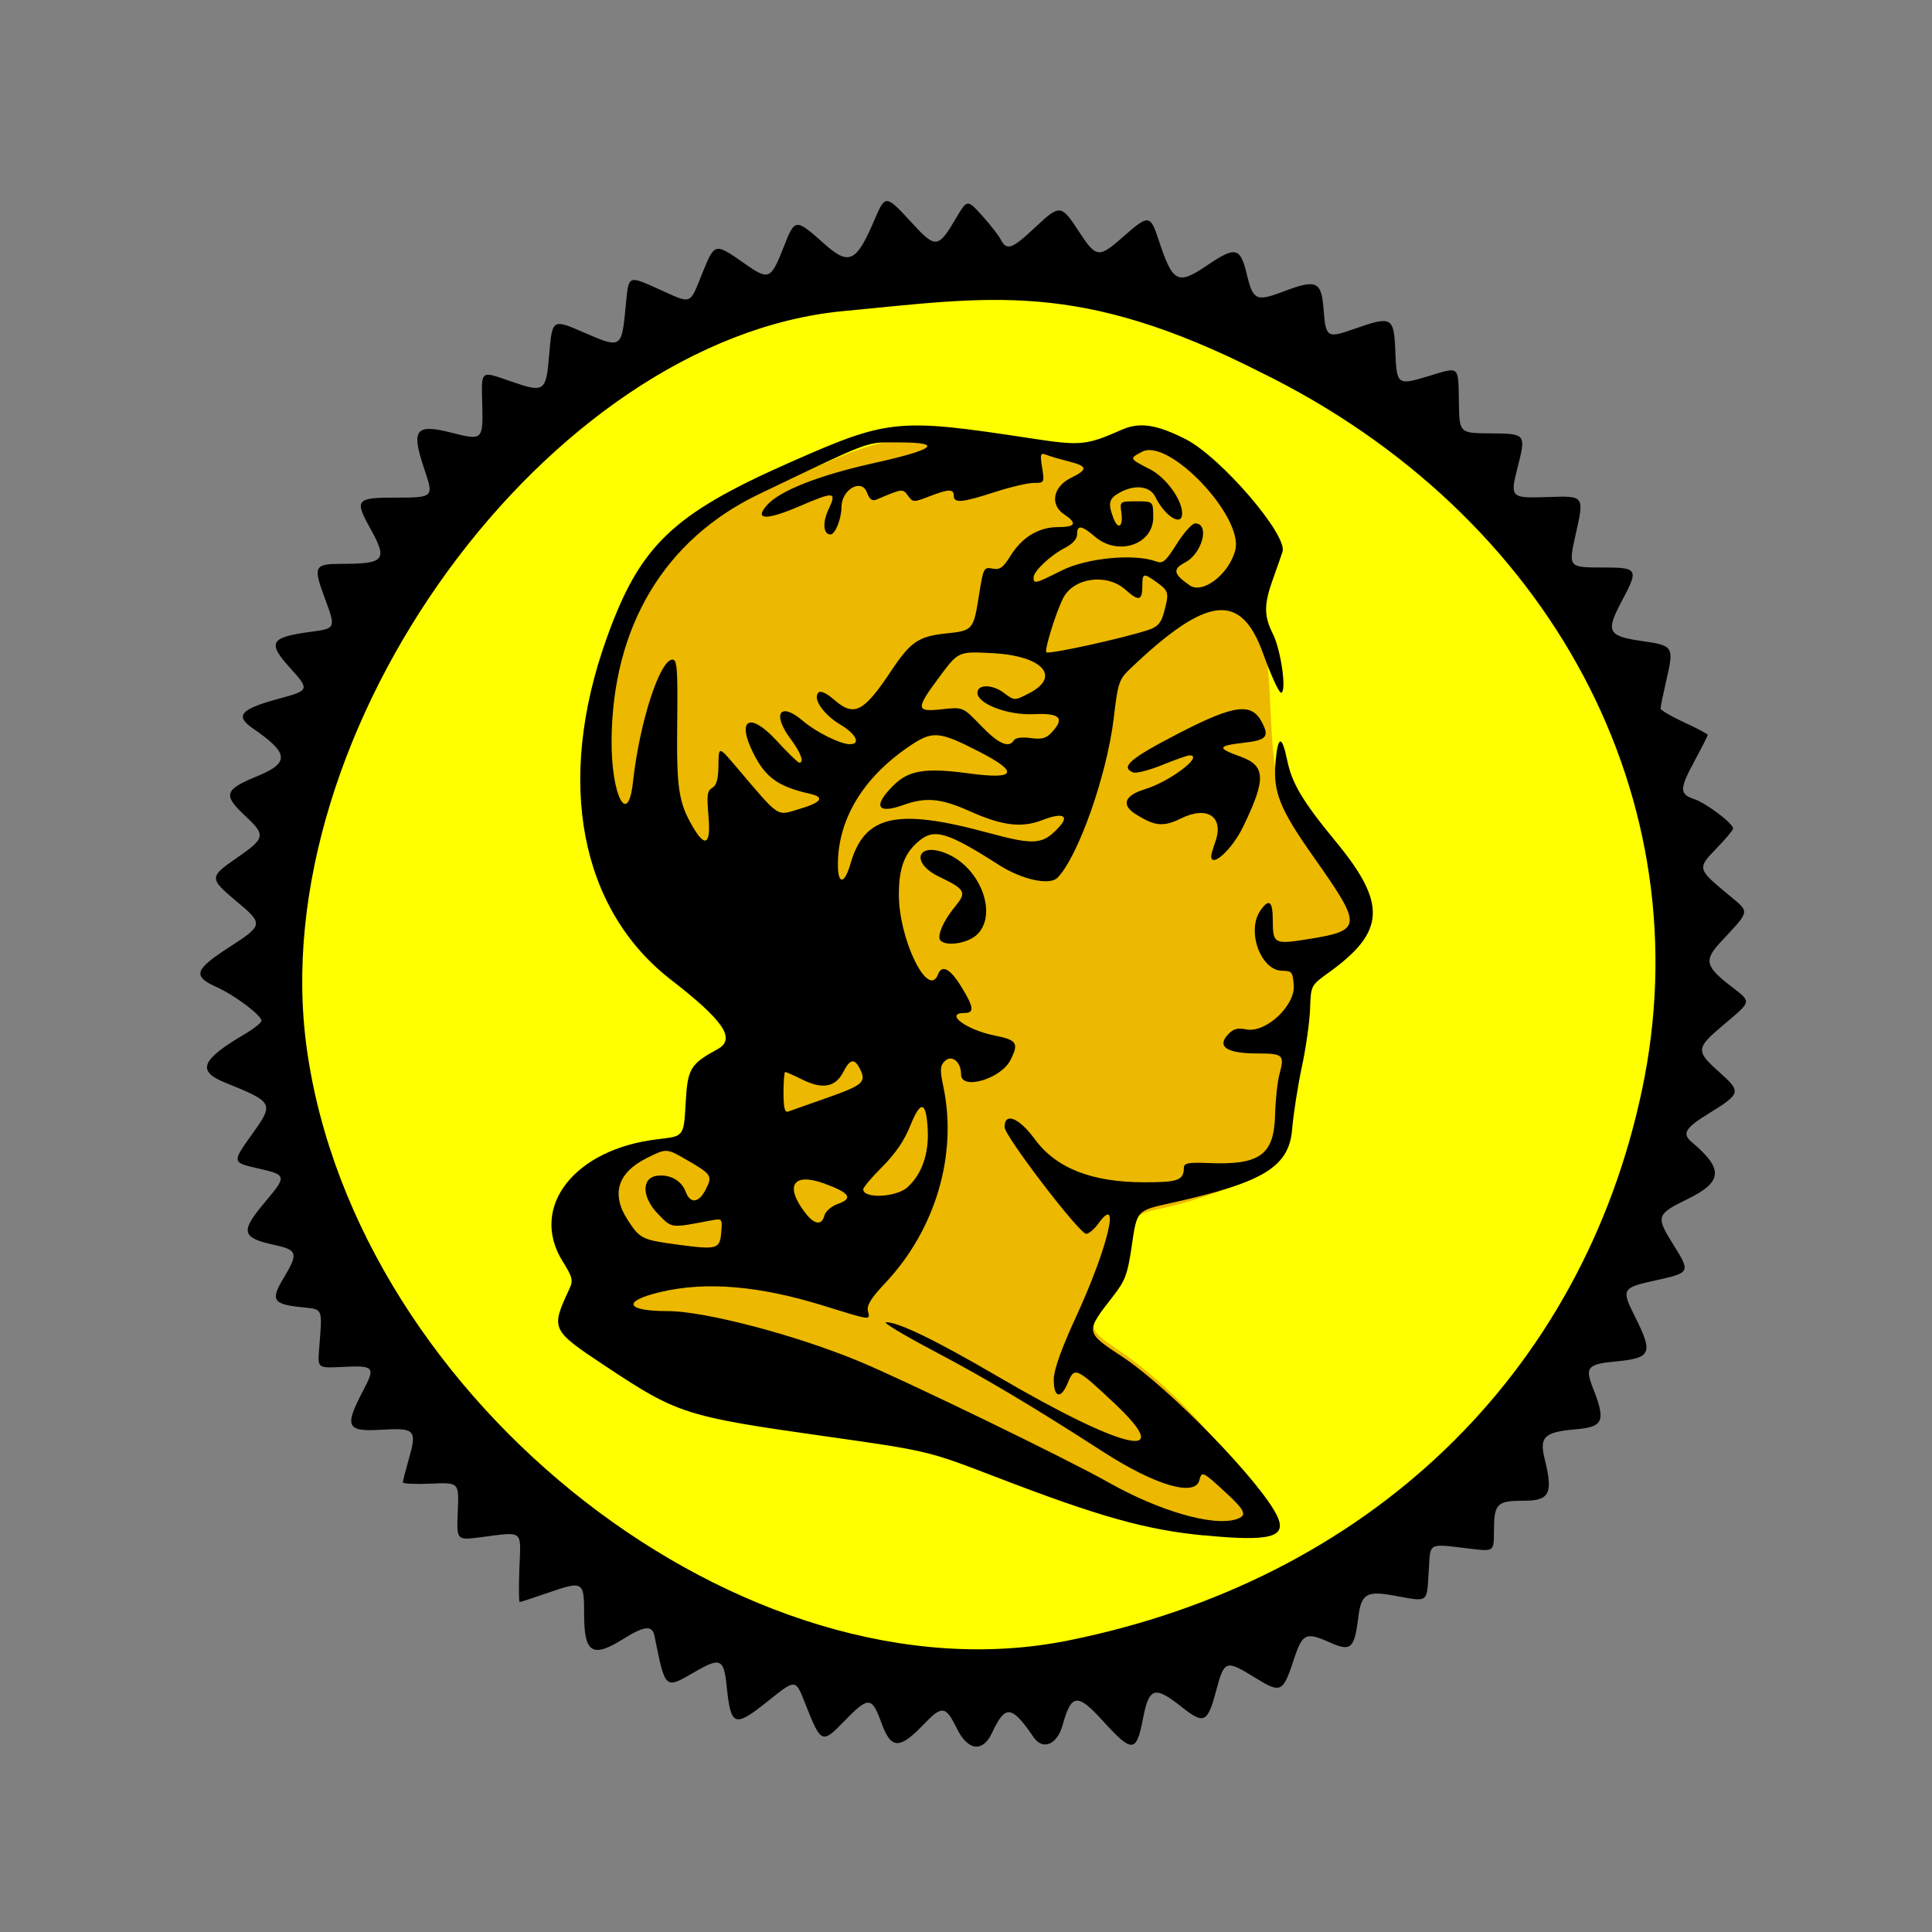 <svg version="1.1" width="100" height="100" xmlns="http://www.w3.org/2000/svg" style="background-color: rgb(113, 255, 46);" viewBox="0 0 100 100"><rect x="0" y="0" width="100" height="100" fill="#808080" stroke="none"/><svg height="100" viewBox="0 0 100 100" width="100" version="1.1" data-fname="carta-oro_3.svg" ica="0" style="background-color: rgb(113, 255, 46);"><g id="g4502" transform="translate(0,0) scale(1,1) rotate(0,50,50)" scale="1.0" xtranslate="0" ytranslate="0"><path style="fill:#ffff00" d="m86.626 50.339a35.924 35.415 0 0 1 -35.924 35.415 35.924 35.415 0 0 1 -35.924 -35.415 35.924 35.415 0 0 1 35.924 -35.415 35.924 35.415 0 0 1 35.924 35.415z" idkol="ikol0"/><path style="fill:#ecb800" d="m47.759 22.705c-2.054-.008-3.492.526-6.326 1.835-4.578 2.115-5.075 2.437-6.5 4.206-2.491 3.095-3.734 7.056-3.74 11.916-.006 5.511.858 7.682 4.134 10.379 2.973 2.448 3.221 2.903 1.953 3.579-1.023.546-1.316 1.282-1.216 3.059.059 1.04.059 1.04-1.247 1.177-4.375.459-6.443 3.695-4.45 6.963.212.348.194.517-.141 1.338-.659 1.611-.633 1.663 1.631 3.25 3.995 2.8 4.181 2.865 10.988 3.871 5.131.758 5.13.758 8.934 2.257 3.973 1.566 6.857 2.433 9.052 2.723 2.059.272 3.407.31 4.124.063.098-.044.181-.082.262-.119.644-.388.412-1.188-.567-2.486-2.357-3.126-4.59-5.38-6.811-6.869-1.5-1.007-1.54-1.173-.571-2.405.742-.942.958-1.538 1.161-3.197.153-1.248.322-1.417 1.696-1.7 1.697-.349 4.193-1.243 5.232-1.874.929-.564.929-.564.929-1.848 0-.706.199-2.253.442-3.437s.442-2.567.442-3.073c0-.918.003-.923 1.1-1.728 2.382-1.748 2.534-3.398.561-6.051-.518-.697-1.302-1.755-1.741-2.351-1.017-1.382-1.173-2.019-1.329-5.433-.11-2.398-.185-2.906-.535-3.599-.407-.806-.407-.806.072-2.234.264-.785.519-1.559.568-1.72.124-.405-1.74-2.992-3.157-4.381-2.103-2.062-3.783-2.551-5.757-1.676-1.316.583-1.494.587-4.398.112-2.111-.345-3.565-.546-4.798-.551z" idkol="ikol1"/><path d="m45.623 89.18c-.494-1.377-.672-1.385-1.926-.091-1.149 1.186-1.201 1.163-2.006-.88-.523-1.327-.485-1.324-1.965-.143-1.722 1.375-1.898 1.307-2.116-.811-.144-1.397-.332-1.481-1.623-.731-1.586.922-1.543.959-2.109-1.84-.116-.576-.517-.54-1.609.143-1.615 1.01-2.035.745-2.035-1.283 0-1.701-.049-1.73-1.866-1.103-.764.264-1.425.48-1.47.48-.044 0-.05-.793-.014-1.763.076-2.02.26-1.878-2.063-1.585-1.191.15-1.191.15-1.126-1.347.066-1.498.066-1.498-1.389-1.433-.8.036-1.454.006-1.454-.066s.134-.599.298-1.171c.446-1.557.355-1.656-1.427-1.552-1.789.105-1.91-.154-.938-2.004.663-1.261.603-1.329-1.085-1.247-1.257.061-1.257.061-1.185-.888.172-2.253.25-2.078-.986-2.213-1.404-.153-1.531-.377-.851-1.5.768-1.268.722-1.453-.428-1.703-1.765-.384-1.836-.684-.53-2.234 1.134-1.346 1.123-1.403-.339-1.733-1.386-.313-1.385-.309-.316-1.801 1.127-1.573 1.095-1.633-1.416-2.646-1.479-.597-1.247-1.176 1.003-2.501.485-.286.882-.6.882-.699 0-.284-1.388-1.325-2.33-1.748-1.247-.56-1.141-.896.642-2.049 1.796-1.161 1.804-1.208.374-2.404-1.391-1.164-1.39-1.244.013-2.212 1.505-1.038 1.536-1.186.467-2.184-1.173-1.094-1.095-1.36.6-2.057 1.703-.7 1.662-1.19-.206-2.476-.965-.665-.657-1.004 1.426-1.564 1.482-.399 1.502-.459.516-1.545-1.221-1.345-1.068-1.613 1.083-1.898 1.259-.167 1.267-.187.697-1.726-.62-1.674-.565-1.784.888-1.788 2.229-.005 2.374-.191 1.447-1.86-.808-1.455-.714-1.568 1.309-1.568 1.982 0 1.997-.014 1.515-1.437-.713-2.106-.492-2.404 1.424-1.915 1.57.401 1.606.368 1.563-1.434-.044-1.863-.137-1.788 1.516-1.218 1.698.587 1.788.524 1.946-1.372.156-1.869.168-1.877 1.723-1.203 2.039.883 2.025.892 2.243-1.375.153-1.593.089-1.564 1.778-.805 1.663.748 1.513.807 2.186-.86.634-1.571.645-1.574 2.123-.538 1.339.939 1.412.908 2.119-.896.547-1.396.597-1.399 2.043-.106 1.313 1.174 1.679 1 2.638-1.251.545-1.278.578-1.275 1.894.16 1.26 1.374 1.381 1.363 2.311-.21.582-.984.582-.984 1.339-.15.416.459.854 1.018.972 1.243.318.604.574.515 1.787-.622 1.275-1.196 1.346-1.19 2.251.196.917 1.403 1.032 1.416 2.338.263 1.266-1.119 1.374-1.11 1.786.145.746 2.274.989 2.405 2.523 1.365 1.474-.999 1.718-.945 2.056.459.324 1.35.489 1.427 1.892.895 1.707-.648 1.966-.538 2.079.883.122 1.526.164 1.553 1.648 1.031 1.875-.659 1.999-.592 2.066 1.13.071 1.806.096 1.825 1.721 1.333 1.634-.494 1.539-.576 1.572 1.368.027 1.584.027 1.584 1.622 1.596 1.858.014 1.861.019 1.411 1.785-.393 1.542-.355 1.578 1.564 1.511 1.911-.067 1.899-.083 1.445 1.945-.38 1.695-.375 1.701 1.397 1.701 1.834 0 1.878.075 1.004 1.717-.86 1.617-.75 1.834 1.056 2.093 1.596.229 1.637.293 1.255 1.951-.175.761-.318 1.454-.316 1.539.001.085.551.408 1.222.716.671.309 1.22.601 1.22.648 0 .048-.295.633-.657 1.3-.815 1.505-.82 1.764-.042 2.025.626.21 2.012 1.257 2.012 1.521 0 .08-.386.543-.857 1.028-.999 1.029-.992 1.06.533 2.332 1.227 1.023 1.253.817-.314 2.511-.883.955-.809 1.263.555 2.314 1.048.807 1.062.735-.384 1.954-1.472 1.24-1.484 1.362-.24 2.477 1.149 1.029 1.129 1.098-.63 2.184-1.138.702-1.31 1.002-.814 1.421 1.67 1.407 1.622 2.066-.216 2.964-1.609.786-1.642.893-.724 2.357.89 1.419.874 1.452-.867 1.835-1.811.397-1.841.448-1.116 1.899.951 1.905.849 2.134-1.033 2.313-1.423.135-1.567.304-1.155 1.351.682 1.731.562 2.031-.861 2.155-1.655.144-1.914.389-1.629 1.541.444 1.791.259 2.159-1.087 2.159-1.398 0-1.536.143-1.54 1.598-.003 1.027-.003 1.027-1.175.891-2.325-.269-2.098-.395-2.204 1.226-.105 1.603.013 1.524-1.801 1.193-1.42-.259-1.692-.089-1.845 1.152-.197 1.601-.384 1.762-1.478 1.271-1.224-.55-1.411-.463-1.846.861-.572 1.744-.673 1.794-1.997.977-1.542-.952-1.607-.93-2.04.69-.438 1.639-.625 1.726-1.768.821-1.413-1.118-1.697-1.032-2.013.608-.341 1.764-.558 1.776-2.069.113-1.32-1.453-1.639-1.42-2.089.212-.28 1.014-1.025 1.324-1.503.626-1.142-1.667-1.461-1.699-2.153-.219-.478 1.024-1.25.926-1.818-.231-.582-1.183-.766-1.206-1.714-.216-1.256 1.313-1.697 1.297-2.19-.076zm9.657-4.266c15.524-3.121 26.573-13.709 29.706-28.479 3.186-15.011-4.672-29.794-19.762-37.18-9.416-4.773-13.953-3.873-21.549-3.155-15.263 1.424-30.105 21.685-27.793 38.197 2.562 18.304 22.718 33.967 39.399 30.617zm7.037-5.44c-3.037-.297-5.367-.954-10.855-3.06-3.443-1.321-3.443-1.321-8.818-2.082-7.153-1.012-7.582-1.149-11.284-3.608-2.854-1.895-2.863-1.914-1.886-4.016.203-.436.163-.597-.348-1.415-1.758-2.815.612-5.843 4.954-6.33 1.313-.147 1.313-.147 1.407-1.832.102-1.831.224-2.038 1.663-2.832.951-.524.312-1.472-2.415-3.582-4.721-3.654-5.978-10.26-3.354-17.627 1.722-4.834 3.397-6.452 9.447-9.129 5.166-2.285 5.599-2.329 12.547-1.27 2.57.392 2.841.366 4.697-.452.911-.401 1.795-.27 3.292.49 1.814.92 5.295 4.966 5.018 5.831-.059.186-.278.81-.486 1.387-.48 1.332-.483 1.926-.012 2.864.426.849.73 3.043.42 3.043-.106 0-.527-.922-.934-2.048-1.148-3.174-2.883-2.981-6.819.758-.641.609-.68.72-.907 2.623-.35 2.931-1.842 7.161-2.908 8.244-.406.412-1.839.101-3.02-.654-2.627-1.681-3.33-1.903-4.097-1.291-.793.633-1.096 1.416-1.094 2.824.003 2.335 1.53 5.439 2.028 4.121.196-.52.623-.298 1.19.619.659 1.066.703 1.381.192 1.381-1.088 0 .062.871 1.54 1.166 1.172.234 1.273.392.819 1.283-.493.968-2.547 1.564-2.547.739 0-.669-.49-1.058-.859-.683-.233.236-.242.448-.06 1.313.74 3.505-.402 7.384-2.982 10.132-.778.828-.998 1.188-.919 1.496.121.469.182.477-2.304-.295-3.332-1.034-6.079-1.265-8.433-.708-2.017.477-1.823.989.375.989 1.924 0 6.653 1.244 9.93 2.611 2.452 1.023 10.75 5.051 12.851 6.239 2.656 1.501 5.445 2.308 6.64 1.923.59-.19.493-.431-.569-1.407-1.173-1.078-1.213-1.096-1.339-.609-.223.867-2.284.26-4.949-1.456-3.703-2.386-6.114-3.822-8.789-5.234-1.548-.818-2.665-1.488-2.482-1.491.645-.008 2.562.922 5.817 2.824 6.531 3.816 9.273 4.439 5.998 1.364-1.986-1.865-2.056-1.895-2.406-1.045-.36.875-.742.762-.722-.213.01-.487.408-1.597 1.156-3.22 1.648-3.579 2.335-6.462 1.145-4.811-.208.288-.489.524-.625.524-.352 0-4.224-5.063-4.224-5.524 0-.786.747-.488 1.564.625 1.106 1.507 2.952 2.232 5.682 2.232 1.752 0 2.024-.102 2.036-.762.004-.231.25-.276 1.28-.233 2.662.11 3.39-.422 3.441-2.514.018-.76.123-1.71.231-2.11.266-.979.187-1.05-1.17-1.05-1.529 0-2.073-.338-1.529-.949.289-.325.497-.387.984-.294 1.0.191 2.522-1.224 2.449-2.276-.049-.697-.096-.757-.607-.762-1.105-.012-1.845-2.061-1.124-3.108.455-.659.646-.506.646.518 0 1.177.09 1.229 1.685.977 2.984-.47 2.999-.63.41-4.301-1.712-2.426-2.077-3.324-1.958-4.811.117-1.462.332-1.52.609-.167.245 1.197.801 2.128 2.51 4.2 2.655 3.219 2.579 4.67-.355 6.783-.93.67-.93.67-.971 1.877-.022.664-.214 2.019-.426 3.011-.212.992-.438 2.448-.504 3.236-.161 1.934-1.483 2.742-6.198 3.791-1.875.417-1.828.366-2.109 2.284-.206 1.409-.335 1.755-.939 2.531-1.482 1.905-1.487 1.873.478 3.173 2.438 1.614 7.191 6.511 8.002 8.245.51 1.09-.374 1.319-3.797.984zm-24.987-15.677c.06-.738.06-.738-.563-.62-2.076.394-1.972.406-2.693-.326-.863-.877-.888-1.897-.049-1.996.664-.078 1.251.255 1.468.833.237.632.676.584 1.03-.112.366-.718.324-.784-.969-1.535-1.052-.611-1.052-.611-2.064-.107-1.53.762-1.873 1.874-.994 3.222.631.967.741 1.021 2.617 1.271 2.003.267 2.148.226 2.217-.63zm5.343-.886c.055-.212.364-.479.687-.593.82-.29.634-.573-.696-1.059-1.619-.591-2.07.116-.975 1.53.468.605.848.652.984.122zm4.303-1.464c.738-.678 1.103-1.713 1.044-2.956-.072-1.511-.368-1.577-.913-.203-.29.732-.772 1.437-1.432 2.095-.547.546-.994 1.075-.994 1.177 0 .5 1.719.416 2.295-.112zm-4.124-4.639c1.847-.652 2.014-.808 1.635-1.526-.271-.515-.5-.461-.836.2-.4.786-1.068.916-2.093.41-.454-.224-.866-.408-.915-.408-.049 0-.089.481-.089 1.068 0 .772.065 1.045.235.985.129-.046 1.058-.374 2.064-.73zm1.169-12.103c.732-2.518 2.376-2.887 7.125-1.6 2.408.653 2.823.62 3.662-.287.566-.612.194-.777-.842-.375-1.088.422-2.076.302-3.781-.459-1.496-.667-2.259-.737-3.439-.314-1.365.489-1.575.041-.485-1.032.79-.778 1.652-.91 3.934-.601 2.395.324 2.568-.065.502-1.123-2.134-1.094-2.436-1.113-3.712-.232-2.346 1.618-3.616 3.751-3.616 6.074 0 1.052.34 1.026.653-.05zm-7.35-2.487c-.097-1.057-.065-1.291.195-1.439.225-.128.313-.451.321-1.167.01-.991.01-.991.891.045 2.326 2.736 2.088 2.575 3.285 2.221 1.165-.344 1.353-.614.551-.794-1.643-.37-2.299-.844-2.933-2.121-.867-1.747-.171-2.128 1.19-.653.592.642 1.132 1.167 1.199 1.167.27 0 .082-.516-.446-1.225-.981-1.316-.55-1.953.635-.937.666.571 1.926 1.199 2.419 1.205.593.008.343-.522-.476-1.01-.875-.521-1.447-1.349-1.144-1.656.119-.12.41.012.831.377 1.022.887 1.517.633 2.946-1.518.984-1.48 1.415-1.776 2.795-1.921 1.443-.152 1.453-.164 1.749-2.026.217-1.369.245-1.422.691-1.335.381.074.549-.045.928-.655.604-.971 1.464-1.492 2.467-1.493.911-.001 1.007-.199.317-.657-.75-.499-.584-1.426.339-1.884.908-.45.886-.607-.117-.863-.451-.115-.971-.268-1.155-.34-.299-.117-.321-.046-.21.663.123.782.117.794-.433.794-.307 0-1.215.213-2.019.474-1.694.55-2.118.588-2.118.193 0-.368-.265-.36-1.284.035-.794.308-.838.306-1.088-.041-.269-.373-.283-.372-1.612.192-.243.103-.373.013-.511-.358-.282-.753-1.321-.152-1.321.764 0 .596-.325 1.408-.564 1.408-.374 0-.427-.607-.111-1.28.445-.949.321-.963-1.513-.174-1.714.737-2.352.709-1.655-.074.657-.737 2.686-1.536 5.474-2.155 3.24-.72 3.68-1.081 1.317-1.081-1.733 0-1.221-.19-7.197 2.668-4.904 2.345-7.611 6.862-7.649 12.766-.018 2.844.849 4.522 1.108 2.144.334-3.072 1.388-6.336 2.045-6.336.24 0 .275.479.244 3.287-.038 3.427.071 4.126.846 5.431.624 1.05.904.817.77-.643zm15.809-3.905c.078-.128.423-.172.864-.112.588.08.809.019 1.107-.306.675-.736.409-.996-.956-.93-1.329.064-2.904-.536-2.904-1.106 0-.449.773-.446 1.373.005.546.41.546.41 1.309.015 1.666-.863.687-1.934-1.895-2.071-1.77-.094-1.77-.094-2.732 1.198-1.268 1.701-1.257 1.858.116 1.705 1.079-.12 1.079-.12 2.01.848.909.945 1.448 1.184 1.709.756zm6.97-5.712c.471-.155.647-.354.796-.9.276-1.009.253-1.109-.351-1.546-.706-.511-.768-.499-.768.146 0 .803-.174.846-.878.218-.964-.859-2.678-.624-3.222.442-.36.705-.966 2.647-.873 2.799.081.133 3.929-.709 5.296-1.158zm4.49-4.135c.432-1.725-3.441-5.809-4.821-5.085-.679.356-.681.352.406.909.821.421 1.656 1.565 1.662 2.278.007.719-.892.165-1.392-.859-.263-.538-1.023-.642-1.782-.243-.616.324-.683.553-.388 1.339.244.653.524.467.417-.276-.083-.575-.076-.58.782-.58.866 0 .866 0 .866.834 0 1.405-1.823 2.013-3.006 1.001-.701-.599-.934-.631-.934-.126 0 .233-.232.495-.61.689-.768.394-1.642 1.215-1.642 1.543 0 .349.078.329 1.473-.369 1.283-.642 3.738-.877 4.854-.465.364.135.502.019 1.085-.905.367-.583.794-1.059.949-1.059.776 0 .378 1.55-.519 2.021-.66.347-.609.599.24 1.187.678.469 2.05-.598 2.36-1.834zm-15.319 20.051c0-.386.318-.992.878-1.676.539-.658.434-.831-.872-1.453-1.568-.746-1.133-1.883.448-1.172 1.693.761 2.552 3.088 1.524 4.132-.554.563-1.978.685-1.978.169zm14.071-4.214c0-.071.096-.399.213-.729.461-1.296-.409-1.888-1.78-1.211-.905.446-1.343.406-2.333-.214-.772-.484-.596-.974.464-1.297 1.3-.396 3.09-1.755 2.311-1.755-.102 0-.735.224-1.407.497-.672.273-1.348.447-1.503.387-.695-.271-.161-.729 2.374-2.035 2.858-1.473 3.745-1.591 4.283-.569.399.757.245.933-.935 1.069-1.372.158-1.401.273-.177.714 1.319.476 1.343 1.16.13 3.654-.567 1.165-1.642 2.141-1.642 1.49z"/></g></svg></svg>